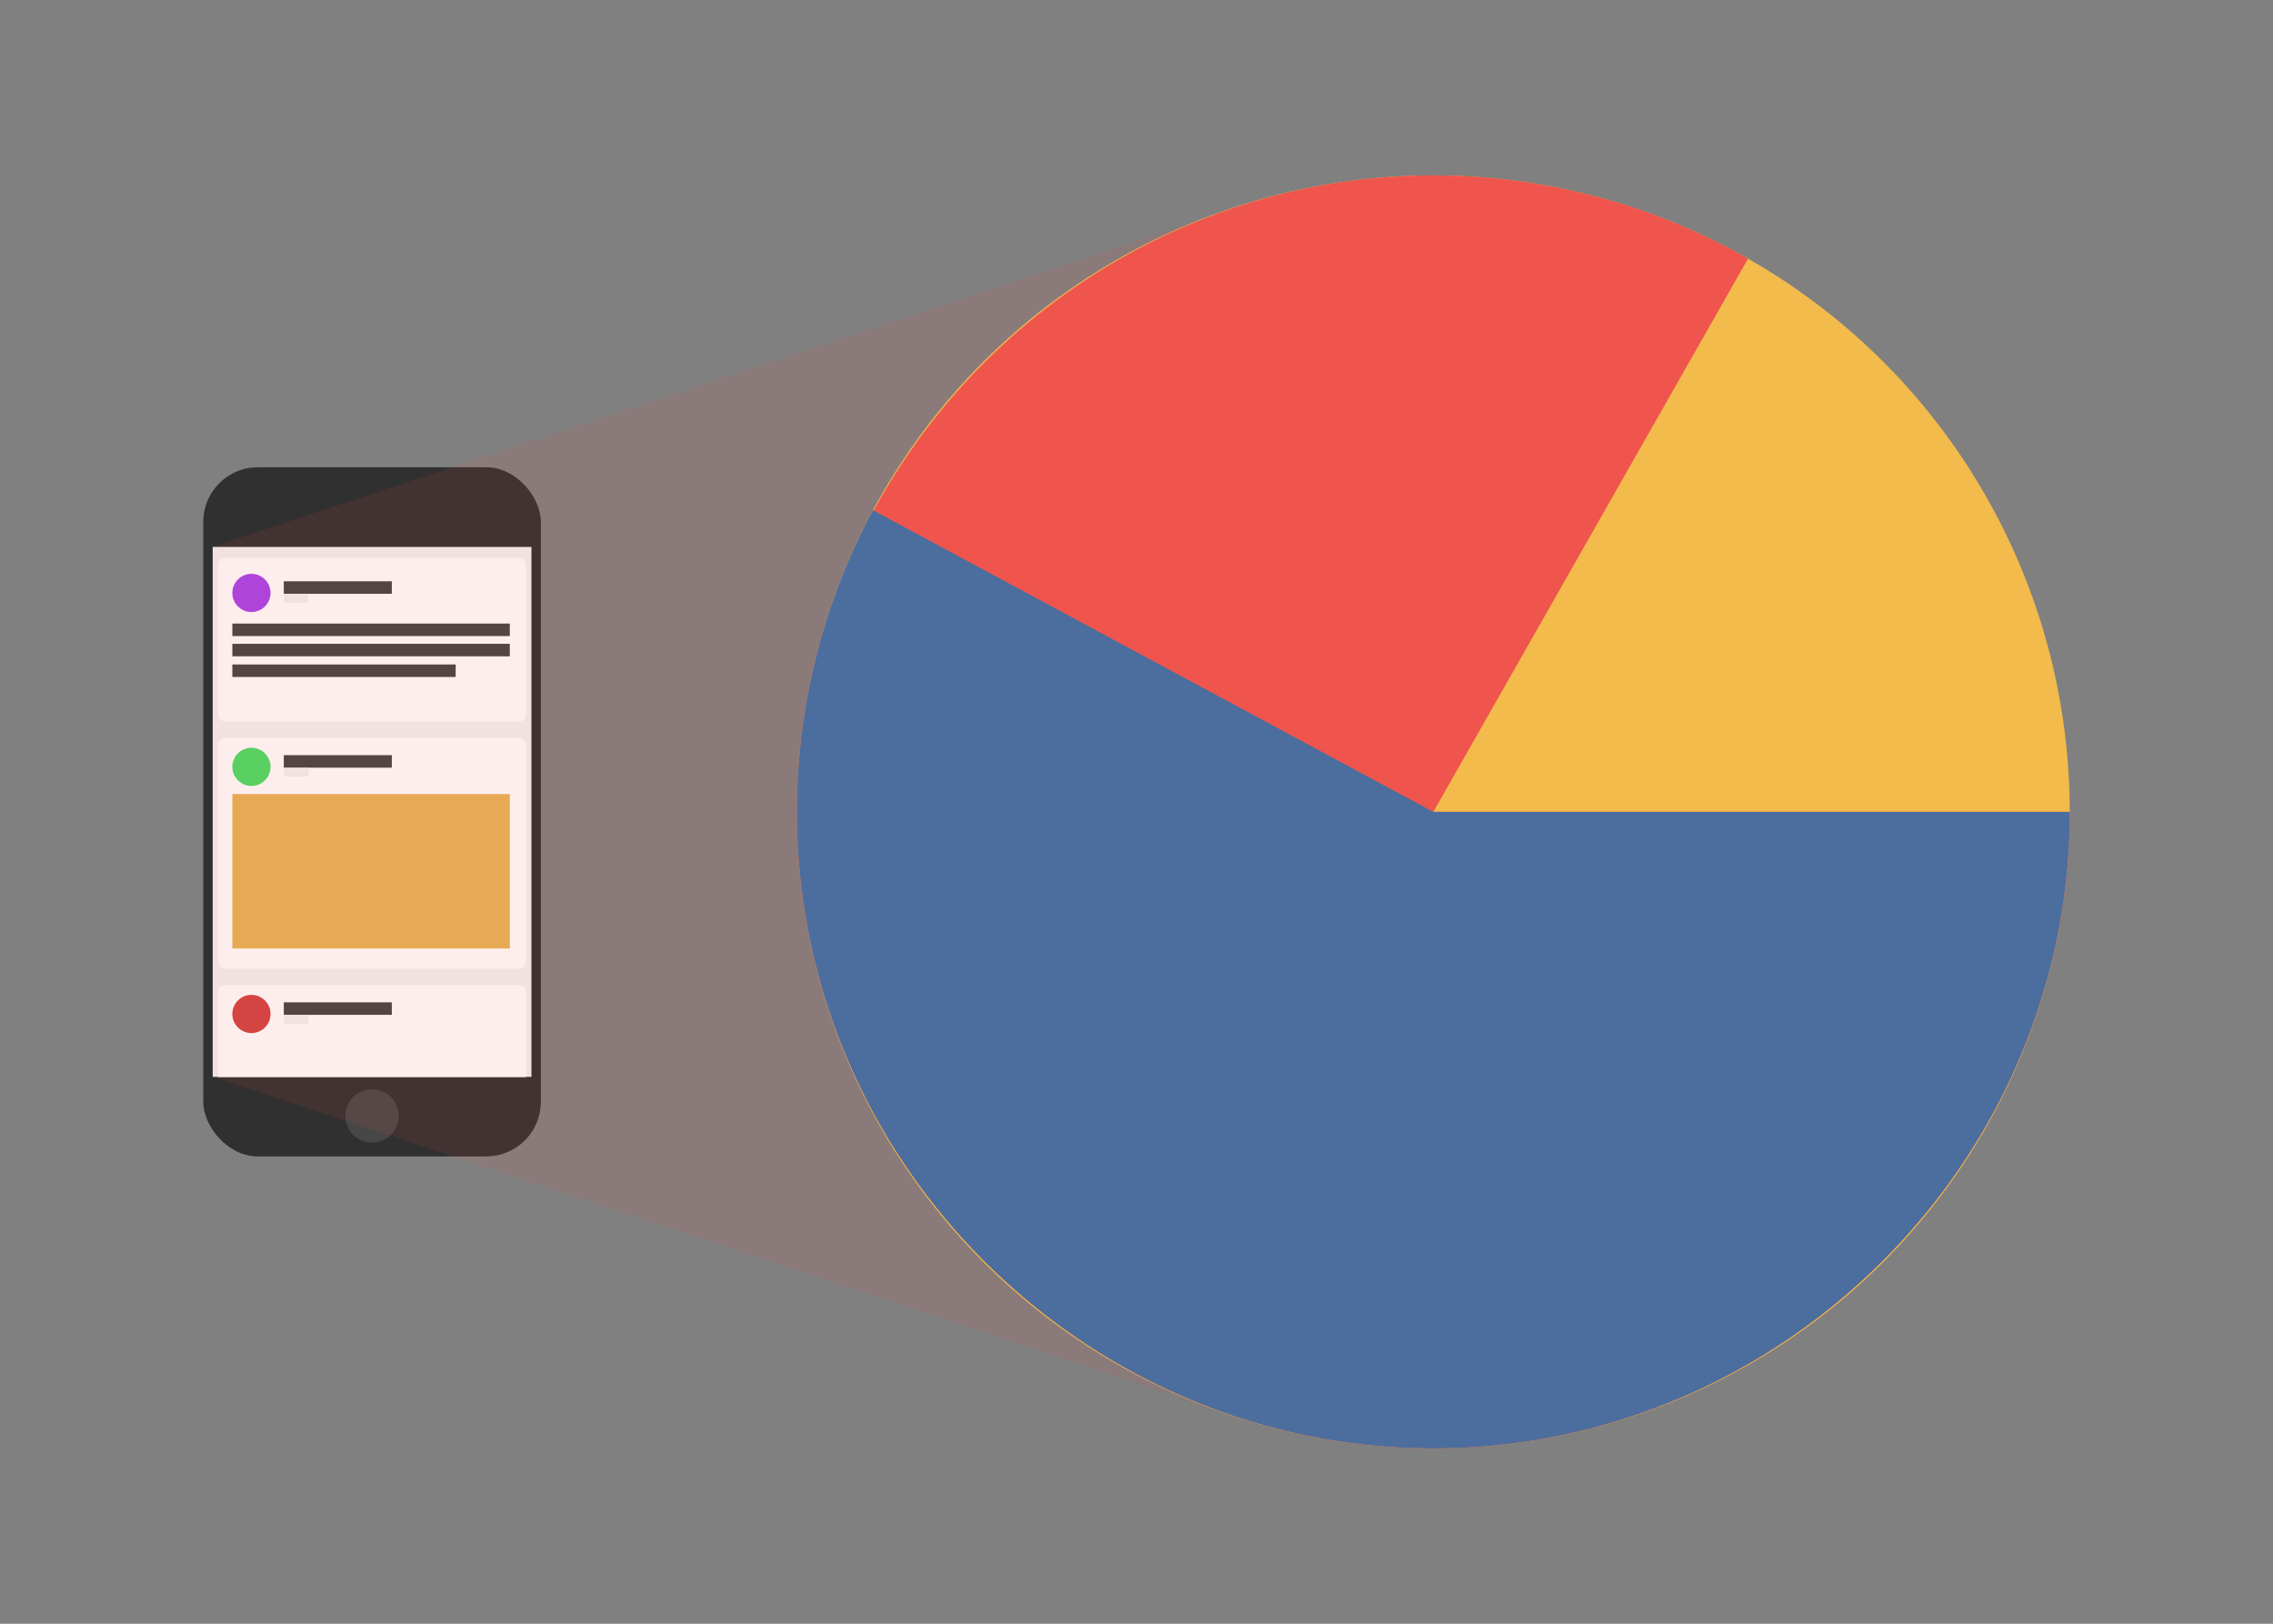 <svg xmlns="http://www.w3.org/2000/svg" viewBox="0 0 420 300"><rect x="0" y="0" width="420" height="300" fill="#808080" stroke="none"/><defs><style>.cls-1{isolation:isolate;}.cls-2{fill:#303030;}.cls-3{fill:#f2f2f2;}.cls-4{fill:#474747;}.cls-5{fill:#fff;}.cls-6{fill:#a842ea;}.cls-7{fill:#444;}.cls-8{fill:#e8b356;}.cls-9{fill:#4add65;}.cls-10{fill:#d14242;}.cls-11,.cls-13{fill:#ef554d;}.cls-11{opacity:0.1;mix-blend-mode:overlay;}.cls-12{fill:#f2bb4c;}.cls-14{fill:#4c6e9e;}</style></defs><title>tec4</title><g class="cls-1"><g id="Camada_1" data-name="Camada 1"><rect class="cls-2" x="37.56" y="86.33" width="62.38" height="127.33" rx="10.09" ry="10.09"/><rect class="cls-3" x="39.3" y="101.05" width="58.9" height="97.91"/><circle class="cls-4" cx="68.75" cy="206.18" r="4.93"/><rect class="cls-5" x="40.3" y="103.05" width="56.9" height="30.24" rx="1.33" ry="1.33"/><rect class="cls-5" x="40.3" y="136.29" width="56.9" height="42.67" rx="1.33" ry="1.33"/><circle class="cls-6" cx="46.46" cy="109.55" r="3.53"/><rect class="cls-7" x="52.44" y="107.4" width="19.96" height="2.31"/><rect class="cls-7" x="42.93" y="115.21" width="51.27" height="2.31"/><rect class="cls-8" x="42.93" y="146.71" width="51.27" height="28.53"/><rect class="cls-7" x="42.93" y="118.95" width="51.27" height="2.31"/><rect class="cls-7" x="42.93" y="122.77" width="41.27" height="2.31"/><rect class="cls-3" x="52.44" y="109.76" width="4.54" height="1.59"/><circle class="cls-9" cx="46.46" cy="141.68" r="3.53"/><rect class="cls-7" x="52.44" y="139.52" width="19.96" height="2.31"/><rect class="cls-3" x="52.44" y="141.88" width="4.54" height="1.59"/><path class="cls-5" d="M41.63,182H95.87a1.33,1.33,0,0,1,1.33,1.33V199a0,0,0,0,1,0,0H40.3a0,0,0,0,1,0,0V183.28A1.33,1.33,0,0,1,41.63,182Z"/><circle class="cls-10" cx="46.46" cy="187.34" r="3.53"/><rect class="cls-7" x="52.44" y="185.19" width="19.96" height="2.31"/><rect class="cls-3" x="52.44" y="187.55" width="4.54" height="1.59"/><polygon class="cls-11" points="233.17 36.73 233.17 263.27 39.3 198.95 39.3 101.04 233.17 36.73"/><circle class="cls-12" cx="264.85" cy="150" r="117.59"/><path class="cls-13" d="M264.85,150H382.44c0,64.51-53.08,117.59-117.59,117.59S147.26,214.51,147.26,150,200.34,32.41,264.85,32.41A117.6,117.6,0,0,1,323,47.78Z"/><path class="cls-14" d="M264.85,150H382.44c0,64.51-53.08,117.59-117.59,117.59S147.26,214.51,147.26,150a117.6,117.6,0,0,1,14.05-55.74Z"/></g></g></svg>